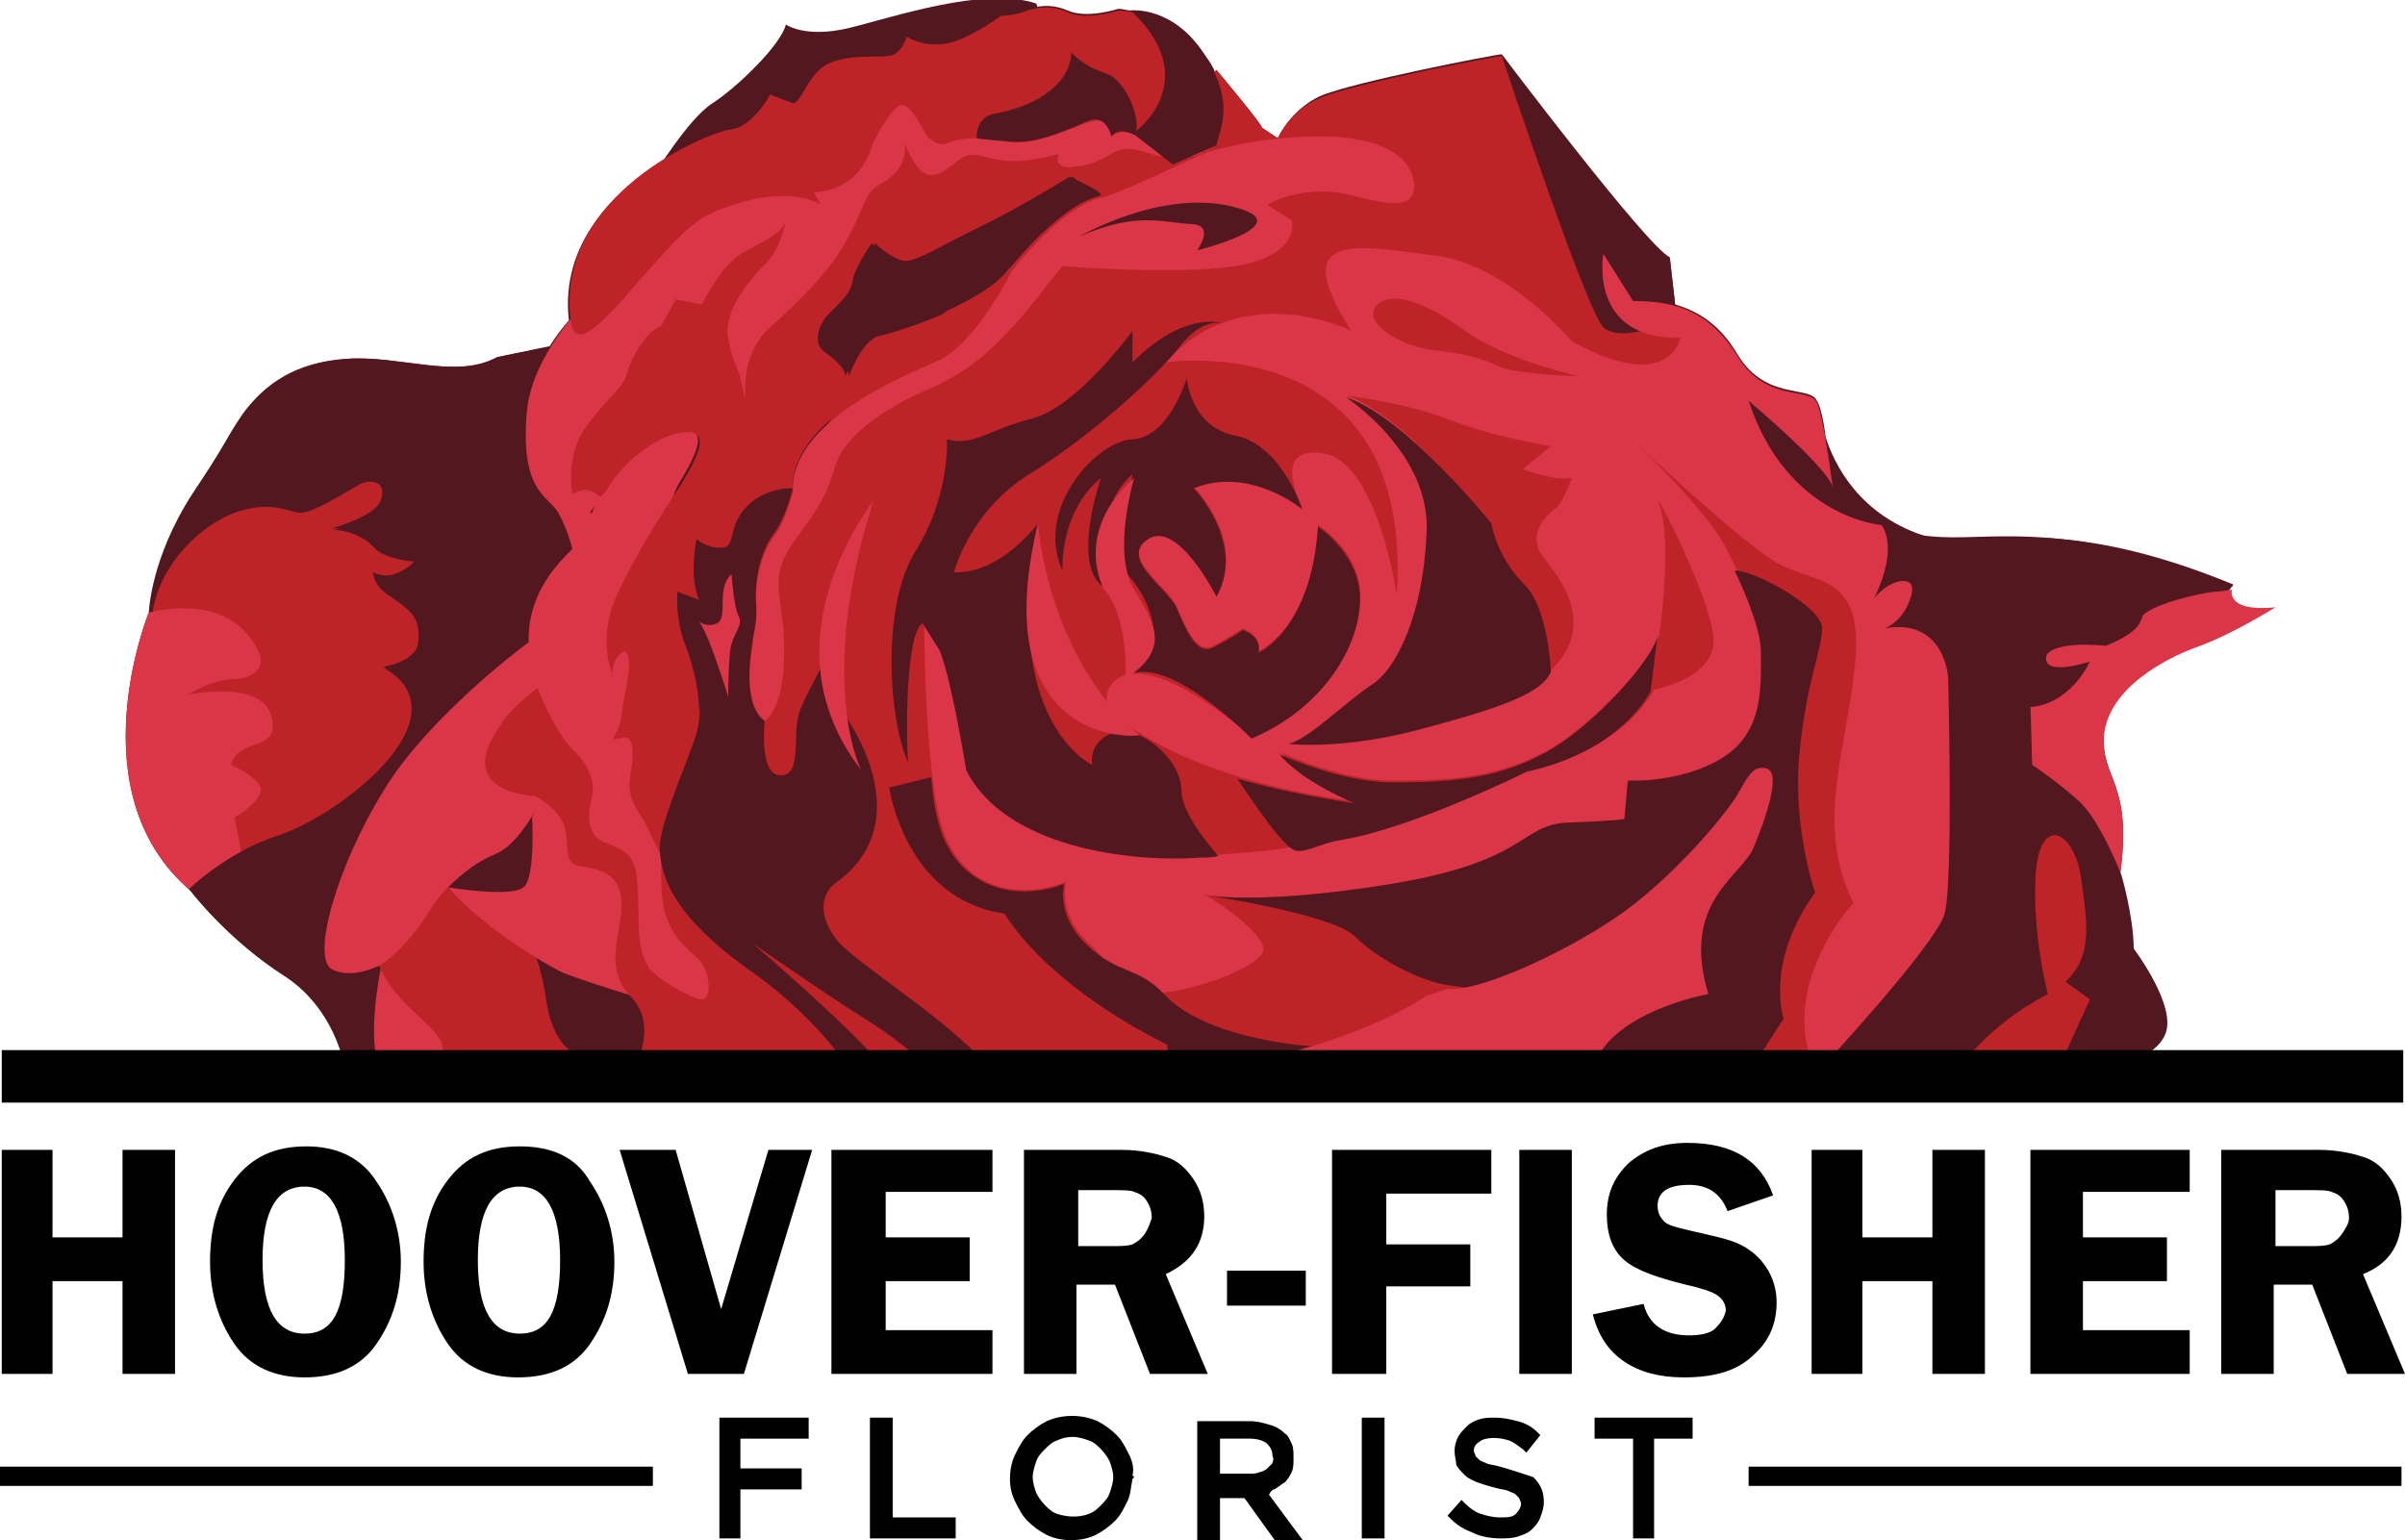 <?xml version="1.0" encoding="utf-8"?>
<!-- Generator: Adobe Illustrator 21.0.0, SVG Export Plug-In . SVG Version: 6.00 Build 0)  -->
<svg version="1.1" id="Layer_1" xmlns="http://www.w3.org/2000/svg" xmlns:xlink="http://www.w3.org/1999/xlink" x="0px" y="0px"
	 viewBox="0 0 137.4 88" style="enable-background:new 0 0 137.4 88;" xml:space="preserve">
<style type="text/css">
	.st0{fill:none;}
	.st1{fill:#53171F;}
	.st2{fill:#BE2328;}
	.st3{fill:#DB3648;}
	.st4{fill:#010101;}
</style>
<g>
	<g>
		<g>
			<path class="st0" d="M35.5,51.5c0.1,1.7-1.2,3.7,0.5,5.4C34.4,55.2,35.7,53.2,35.5,51.5z"/>
		</g>
		<g>
			<path class="st0" d="M35.9,56.9c0.1,0.1,0.2,0.1,0.3,0.2c0,0,0,0,0,0c0-0.1-0.1-0.1-0.1-0.2C36,56.9,36,56.9,35.9,56.9z"/>
		</g>
		<g>
			<path class="st0" d="M30.2,46.4l0.2-0.3C30.3,46.2,30.3,46.3,30.2,46.4L30.2,46.4z"/>
		</g>
		<g>
			<path class="st0" d="M25.4,50.6c0,0,1,1.2,2.6,2.4C27.1,52.2,26.1,51.4,25.4,50.6z"/>
		</g>
		<g>
			<path class="st0" d="M37.7,48.3c0,0.1,0.1,0.3,0.1,0.4c0-0.1,0-0.2,0-0.3L37.7,48.3z"/>
		</g>
		<g>
			<path class="st0" d="M37.8,49.2C37.8,49.2,37.8,49.1,37.8,49.2c0-0.1,0-0.1,0-0.2C37.8,49.1,37.8,49.1,37.8,49.2z"/>
		</g>
		<g>
			<path class="st0" d="M55.8,7.9C55.8,7.9,55.8,7.9,55.8,7.9C55.8,7.9,55.8,7.9,55.8,7.9C55.8,7.9,55.8,7.9,55.8,7.9z"/>
		</g>
		<g>
			<path class="st0" d="M57.3,8c0.1,0,0.1,0,0.2,0C57.5,8.1,57.4,8,57.3,8L57.3,8z"/>
		</g>
		<g>
			<path class="st1" d="M123.6,59.2c0.7-1.6-1.8-4.9-1.8-4.9c0.1-1.9-0.7-4.2-0.7-4.2c0.8-5.5-1.1-5.5-0.9-8.2
				c0.2-2.6,3.5-4.3,5.5-5.1c2-0.7,3.5-2,3.5-2c-3.2,0.3-1.6-1.4-1.6-1.4c-8.5-3.5-12.8-2.6-16.1-2.6c-0.5,0-1,0-1.4-0.1
				c0.1,0,0.1,0,0.1,0c-4-1.2-5.4-4.2-5.9-5.7c-0.1-0.9-0.3-1.8-0.5-2.1c-0.4-0.9-2.9,0-4.5-2.6c-1-1.7-2.2-2.5-3.6-2.9l-0.3-2.7
				c-1.3-0.6-9.6-11.6-9.6-11.6c-0.3,0-8.6,1.6-10.4,2.4C73.7,6.3,73,7.9,73,7.9l0,0l-0.9-0.6C72.1,7.1,69.5,4,69.5,4s0,0-0.1,0.1
				c-0.1-0.3-0.3-0.6-0.6-1c-1.8-2.8-4.2-2.5-4.2-2.5c0,0,0,0,0,0c-0.2,0-0.5-0.1-0.7-0.1c0,0-1.8,0.6-2.9,0.1
				c-0.7-0.3-1.3-0.3-1.8-0.2l0,0C56.2-0.7,51,1.1,48.5,1.7s-3.6-0.2-3.6-0.2c-0.3,1.1-2.9,3.6-4.2,4.5c-0.9,0.6-2,2.1-2.8,3.2
				c-2.8,1.7-5.9,4.7-5.4,9.1c-1.2,1.4-2,2.9-2.3,4.4c-1.8,0.1,1.6-3,1.6-3l-3.4,0.7c-2.4,1.3-5.6-0.1-8.6,0.1
				c-3,0.2-4.7,1.5-5.9,3.1c-1.1,1.6-0.5,1-2.9,4.6C8.6,31.9,8.5,35,8.5,35s-4.2,10.3,2.4,15.9c0,0,2.1,2.8,5.4,4.9
				c2.3,1.5,3.1,3.8,3.4,5h101.7C121.8,60.3,123,60.5,123.6,59.2z M25.4,50.6c0.8,0.9,1.7,1.7,2.6,2.4
				C26.4,51.8,25.4,50.6,25.4,50.6z M30.2,46.4L30.2,46.4c0.1-0.1,0.1-0.2,0.2-0.3L30.2,46.4z M36.2,57.1c-0.1-0.1-0.2-0.2-0.3-0.2
				c0.1,0,0.1,0,0.1,0c-1.7-1.7-0.4-3.7-0.5-5.4c0.1,1.7-1.1,3.7,0.5,5.4C36.1,57,36.1,57,36.2,57.1C36.2,57.1,36.2,57.1,36.2,57.1z
				 M37.7,48.3l0.1,0.1c0,0.1,0,0.2,0,0.3C37.7,48.5,37.7,48.4,37.7,48.3z M37.8,49.2c0-0.1,0-0.1,0-0.2
				C37.8,49,37.8,49.1,37.8,49.2C37.8,49.1,37.8,49.2,37.8,49.2z M55.8,7.9C55.8,7.9,55.8,7.9,55.8,7.9C55.8,7.9,55.8,7.9,55.8,7.9
				C55.8,7.9,55.8,7.9,55.8,7.9z M57.3,8L57.3,8c0.1,0,0.1,0,0.2,0C57.5,8,57.4,8,57.3,8z"/>
		</g>
	</g>
	<g>
		<g>
			<path class="st2" d="M35.2,61h68.7c0.8-1.9,2.3-5.5,2.6-7.1c0.4-2.3,2.1-13.8,1.2-16.4c-0.9-2.6-9.8-17.4-9.8-17.4
				c-0.6-2.3-2.8-1.7-4.4-2.2c-1.6-0.5-1.4-2.9-1.4-2.9L85.8,3.2c-0.3,0-8.6,1.6-10.4,2.4C73.7,6.3,73,7.9,73,7.9l-0.9-0.6
				C72.1,7.1,69.5,4,69.5,4S57.4,15.3,52.3,19.2c-5.1,3.9-5.3,5.6-7.6,9.9c-2.3,4.3-7.5,18.1-7,19.3C38.1,49.4,36,57.8,35.2,61z"/>
		</g>
	</g>
	<g>
		<path class="st1" d="M85.8,3.2c0,0,8.3,11,9.6,11.6l0.4,3.4c0,0-3.1,1.5-4.2,0.5C90.6,17.7,85.8,3.2,85.8,3.2z"/>
	</g>
	<g>
		<path class="st1" d="M104.1,24.2c0,0,0.7,5,6.1,6.6c0,0-7.9,1.3-10.9-8.6L104.1,24.2z"/>
	</g>
	<g>
		<path class="st2" d="M13.8,48.8c0.7-0.4,1.4-0.7,2.3-1c3.3-1.1,10.8-6.7,5.9-9.6c0,0,2-0.3,2-1.5c0.1-1.1-0.3-1.6-1.1-2.2
			c-0.8-0.6-1.3-0.7-1.5-1.7c0,0,0.7,0.4,1.5,0c0.8-0.4,0.9-0.7,0.9-0.7s-1.8-0.1-2.4-0.8c-0.6-0.7-1.9-1.1-2.4-1
			c0,0,2.3-0.6,2.8-1.5c0.5-1-0.4-1.6-1.3-1.1c-0.9,0.5-2.6,1.6-3.3,1.6c-0.7,0-1.5-0.7-3.5-0.1c-2,0.6-4.6,2.9-5,5.9
			c0,0,0.2,4,0.8,8.3C10,47.5,13.8,48.8,13.8,48.8z"/>
	</g>
	<g>
		<path class="st3" d="M13.8,48.8l-0.4-2.1c0,0,1.3-0.7,1.5-1.5c0.1-0.7-1.7-1.5-1.7-1.5c0.4-1.6,2.9-0.7,2.3-2.8
			c-0.6-2.1-4.8-1.2-4.8-1.2c1-0.6,2-0.9,2.7-0.9s2.6-0.5,0.6-2.7C12.1,34,8.5,35,8.5,35s-4.2,10.3,2.4,15.9
			C10.8,50.9,12.6,49.5,13.8,48.8z"/>
	</g>
	<g>
		<path class="st3" d="M21.7,54.5c0,0-2,6.4,0.9,7.1c0,0,2.1,0.3,2.7-1c0.6-1.3-0.5-2.5-1.2-2.8C23.5,57.5,21.8,56.5,21.7,54.5z"/>
	</g>
	<g>
		<path class="st1" d="M19.8,61.6c0,0-0.3-3.7-3.6-5.9c-3.3-2.1-5.4-4.9-5.4-4.9s1.1-1.1,2.9-2.1c0.7-0.4,1.4-0.7,2.3-1
			c3.3-1.1,10.8-6.7,5.9-9.6c0,0,2-0.3,2-1.5c0.1-1.1-0.3-1.6-1.1-2.2c-0.8-0.6-1.3-0.7-1.5-1.7c0,0,0.7,0.4,1.5,0
			c0.8-0.4,0.9-0.7,0.9-0.7s-1.8-0.1-2.4-0.8c-0.6-0.7-1.9-1.1-2.4-1c0,0,2.3-0.6,2.8-1.5c0.5-1-0.4-1.6-1.3-1.1
			c-0.9,0.5-2.6,1.6-3.3,1.6c-0.7,0-1.5-0.7-3.5-0.1c-2,0.6-4.6,2.9-5,5.9c0,0,0.2-3.1,2.5-6.8s1.7-3,2.9-4.6
			c1.1-1.6,2.9-2.9,5.9-3.1c3-0.2,6.3,1.2,8.6-0.1l4.9-1c0,0-4,3.4-2.1,3.2c0,0-1.5,3.1-0.7,4.6c0.8,1.5,2.4,2.6,2.2,4.2
			c0,0-2.9,3-2.5,5.2c0,0-5.8,4.3-8.4,8.6c-2.6,4.2-4.2,9.6-2.9,10.2c1.2,0.6,2.8-0.3,2.8-0.3s-1.1,5.1,0.2,6.2L19.8,61.6z"/>
	</g>
	<g>
		<path class="st2" d="M21.6,55c-0.2-0.7,1.8-1.5,2.7-3c0.3-0.5,0.7-1,1.1-1.4c0,0,2.6,1.9,5.1,3.7c0,0,0.5,1.3,0.7,2.8
			c0.2,1.5,0.8,2.6,1.5,3s0.9,1.1,0.9,1.1h-8.9c0,0,1.1-1.1,0.3-2C24.3,58.2,22.3,57,21.6,55z"/>
	</g>
	<g>
		<path class="st1" d="M33.7,61.2c0,0-0.2-0.7-0.9-1.1s-1.3-1.5-1.5-3c-0.2-1.5-0.7-2.8-0.7-2.8s2.3,0.7,3.6,1
			c1.2,0.3,3.3,1.8,3.5,3.1c0.2,1.3-0.5,3.2-0.5,3.2L33.7,61.2z"/>
	</g>
	<g>
		<path class="st1" d="M25.4,50.6c0,0,3.7,0.8,4.5,0.6c0.8-0.1,0.6-2.8,0.3-4.3l0-0.8c0,0-1.4,2.1-2.6,2.5
			C26.3,49,25.6,50.3,25.4,50.6z"/>
	</g>
	<path class="st3" d="M39.9,54.8c-0.6-0.6-2-1.5-2.1-3.9s0.2-2.4-1-4.1c-1.2-1.7,0.8-17.4,2-19.2c1.1-1.8,1.7-3.2,0.1-3
		c-1.6,0.2-4.3,2-5.1,4.8c0,0,0.5,0.1,0.3,0.7c-0.2,0.5-4,2.5-3.9,6.6c-0.7,0.5-5.9,4.5-8.3,8.5c-2.6,4.2-4.2,9.6-2.9,10.2
		c1.2,0.6,2.8-0.3,2.8-0.3c0.6-0.4,1.8-1.5,2.7-3c0.3-0.5,0.7-1,1.1-1.4c0.8-0.8,1.7-1.5,2.7-1.9c1-0.4,1.9-1.8,2.3-2.5l-0.2,0.4
		c0,0,0.2,3.5-0.5,4c-0.7,0.6-4.3,0-4.3,0c2.1,2.4,5.6,4.4,6.4,4.8s5.1,1.7,5.1,1.7c-1.7-1.7-0.7-2.6,0.5-1.4c0,0,1.3,1,2.4,1.3
		C40.8,57.2,40.5,55.3,39.9,54.8z"/>
	<g>
		<path class="st2" d="M36,56.9c-1.6-1.7-0.4-3.7-0.5-5.4c-0.1-1.7-1.3-1.8-2.3-2c-1-0.1-0.7-1-0.9-2.1s-1.7-1.9-1.7-1.9
			s-2.1-0.1-2.7-1.2s0.4-2.4,0.9-3.2c0.5-0.7,1.9-1.8,1.9-1.8s1,2.6,2.1,3.6c1,1,1.2,2,1,2.7s-0.3,2,0.5,2.4c0.8,0.5,2,0.4,2.1,2.3
			c0.2,2-0.2,4.1,0.9,5.3s3,3.1,2.4,5.4h-3.5C36.2,61.1,37.7,58.6,36,56.9z"/>
	</g>
	<g>
		<path class="st3" d="M34.3,28.4c0,0-0.6-0.8-1.6-0.2c0,0,5.3-5.6,6-6c1.2-0.6,4.9,1.5,4.9,1.5s-1.1-2.8,0.7-4.3s3.2-2.6,4.1-4.6
			s0.8-2.3,1.9-2.9c1.1-0.7,1.2-1.5,1.2-1.9c0-0.3,0-0.3,0-0.3s0.6,1.7,1.4,1.8c0.8,0.1,1.5-0.9,2.1-1.1c0.7-0.2,1.5,0.3,2.7,0.3
			c1.1,0,2.2-1,2.2-1s0.4,0.1,2-0.1c1.5-0.2,1.4-0.2,2.4-0.2s2.6,0.3,4.8-0.9c0,0-3.5-0.5-4.3-0.9c-0.8-0.4-1.3,0.1-1.3,0.1
			s0-1.1-0.9-0.9c-0.9,0.2-3.2,1.5-5.1,1.2c-0.7-0.1-1.3-0.2-1.7-0.2c-0.8,0-1.3-0.7-1.7-0.6c-0.6,0.2-1.3-1-1.4-1.3
			c0,0-0.8-1.6-1.3-1.5C51,4.6,50,5.9,49.7,6.8s-1,2.4-3.3,2.6l0.4,0.7c0,0-2-0.9-6.3,1c-2.4,1-5.1,4-7.2,6.3c-1.7,1.9-3,4-3.2,6.1
			c-0.4,4.6,1.2,4.8,1.8,5.8c0.6,1.1,0.8,2.1,0.8,2.1s1.5-0.7,1.5-1.4c0.1-0.7-0.5-0.7-0.5-0.7L34.3,28.4z"/>
	</g>
	<g>
		<path class="st2" d="M34.3,28.4c0,0-0.6-0.8-1.6-0.2c0,0-0.4-2.1,0.7-3.7c1.1-1.6,2.2-2.3,2.4-3.1c0.2-0.8,1-2.4,2-2.8l0.8-1.5
			l1.5,0.3c0,0,1.1-2.3,2.4-3c1.3-0.7,2.2-1.1,2.4-1.8c0,0-0.3,1.6-1.1,2.4s-2.5,2.7-2.2,4.3c0.3,1.6,0.5,1.5,0.7,2.3
			c0.2,0.8,0.3,1.3,0.3,1.3s-0.4-2.6,1.4-4.2s3.6-3.4,4.6-5.4c1-2,0.8-2.3,1.9-2.9c1.1-0.7,1.2-1.5,1.2-1.9c0-0.3,0-0.3,0-0.3
			s0.6,1.7,1.4,1.8c0.8,0.1,1.5-0.9,2.1-1.1c0.7-0.2,1.5,0.3,2.7,0.3c1.1,0,2.6-0.4,2.6-0.4s-0.5,1,1.1,0.7c1.5-0.2,1.9-1,2.9-1
			c1,0,2.5,1.2,4.8,0c0,0-5.6,2.7-6.3,2.7c-0.7,0-1.7-1.1-1.7-1.1s-2.9,1.8-5.2,2.9c-2.3,1.1-3.7,2.1-4.5,1.9c-0.8-0.2-1.6-1-1.6-1
			s-1,1.4-1.1,2.2c-0.1,0.8-1.1,1.5-1.5,2s-0.8,1.5-0.1,2c0.7,0.5,1.2,1,1.2,1.4c0,0,0.7-2,1.7-2.3c1.1-0.2,6.2-1.9,7.6-3.8
			c0,0-2.1,4.2-4.2,5.1c-2,0.9-8.5,3.5-8.3,7.5c0,0-1.5-0.2-2.6,1c-1.1,1.1-0.6,2.4-1.5,2.4s-1.4-0.5-1.4-0.5s-0.4,2.3,0.2,3.5
			l-1.3-0.5c0,0-0.1,1.5,0.4,2.8c0.5,1.3,1.2,3.6,0.6,5.6c-0.7,2-1.5,6.6-1.3,7.9l-1.6-3.3c-1.2-1.7-0.8-2.3-0.7-3.2
			s0.1-1.8-0.7-1.5c-0.8,0.2,0-0.2,0.1-1.3s0.8-3.3,0.2-3.7c0,0-0.6,0.2-0.7,1.1c-0.2,0.8,0,0.3,0,0.3s-0.9-2.1,0.2-4.5
			c1.1-2.4,2.5-4.6,3.7-6.4c1.1-1.8,1.7-3.2,0.1-3c-1.6,0.2-3.6,1.9-4.4,3.4L34.3,28.4z"/>
	</g>
	<g>
		<path class="st1" d="M62.8,11.2c0.6-0.1-1.7-1.1-1.7-1.1s-2.9,1.8-5.2,2.9c-2.3,1.1-3.7,2.1-4.5,1.9c-0.8-0.2-1.6-1-1.6-1
			s-1,1.4-1.1,2.2c-0.1,0.8-1.1,1.5-1.5,2s-0.8,1.5-0.1,2c0.7,0.5,1.2,1,1.2,1.4c0,0,0.7-2,1.7-2.3c1.1-0.2,6.2-1.9,7.6-3.8
			C57.7,15.4,60.4,11.8,62.8,11.2z"/>
	</g>
	<g>
		<path class="st1" d="M37.7,48.4c0-1.3,1.3-4.2,2-6.2c0.7-2-0.1-4.3-0.6-5.6c-0.5-1.3-0.4-2.8-0.4-2.8l1.3,0.5
			c-0.7-1.2-0.2-3.5-0.2-3.5s0.5,0.5,1.4,0.5s0.3-1.2,1.5-2.4c1.1-1.1,2.6-1,2.6-1s-0.4,1.7-1.1,2.6c-0.7,0.9-1.1,2.6-1,3.8
			c0.1,1.2-0.2,2-0.2,2.3c0,0.2-0.7,3.4,0.7,4.4c0,0-0.4,3.3,0.9,3.3c1.3,0,0.6-2.4,1.1-3.7c0.5-1.3,1.9-3.5,1.9-4.2
			c0,0-0.4,2.9,0.5,4.2c0.9,1.3,2,3.3,2,5.5s-1.3,3.6-2.3,4.3c-1,0.7-1,2,0,3.3c1,1.3,7.2,5.1,8.8,7.5h-3.3c0,0-1.5-1.5-3.9-3
			c-2.4-1.5-6.4-4.3-6.4-4.3s6.3,5.4,7.6,7.3h-2c0,0-1.7-2.8-5.4-5.5C39.3,53,37.7,50.7,37.7,48.4z"/>
	</g>
	<g>
		<g>
			<path class="st3" d="M35,38.4c0,0,0,0,0-0.1C34.8,38.8,35,38.4,35,38.4z"/>
		</g>
		<g>
			<path class="st3" d="M68.7,8.8c-1.3,0.6-5.3,2.5-5.8,2.5c-2.4,0.6-5.1,4.2-5.1,4.2s-2.1,4.2-4.2,5.1c-2,0.9-8.5,3.5-8.3,7.5
				c0,0-0.4,1.7-1.1,2.6c-0.7,0.9-1.1,2.6-1,3.8c0.1,1.2-0.2,2-0.2,2.3c0,0.2-0.7,3.4,0.7,4.4c0,0,1.1-0.6,1.1-4s-1.1-4.1,0.8-6.6
				s1.8-3.2,2.2-4.2c0.4-1.1,1.9-2.7,5.1-4.1c3.3-1.4,4.8-3.3,7.8-7.1c0,0,7.3,0.6,10.4-0.1c3.2-0.7,2.7-2.5,2.7-2.5l-1.4-0.9
				c0,0,2.1-1.3,5-0.5s3.3,0.3,3.4-0.5C80.8,9.8,80.2,8,76,7.8C71.7,7.7,68.7,8.8,68.7,8.8"/>
		</g>
		<g>
			<path class="st3" d="M68.7,8.8c0.1-0.1,0.3-0.1,0.4-0.2C69.1,8.6,69,8.6,68.7,8.8z"/>
		</g>
	</g>
	<g>
		<path class="st1" d="M37.3,10.1c0,0,2-3.3,3.4-4.2c1.4-0.9,3.9-3.3,4.2-4.5c0,0,1.1,0.8,3.6,0.2c2.5-0.6,7.7-2.4,10.7-1.4l0.4,1
			C59.6,1.3,39,9,37.3,10.1z"/>
	</g>
	<g>
		<path class="st2" d="M32.6,18.3c0.4,3.4,5.3-5,8-6.1c4.3-1.9,6.3-0.5,6.3-0.5l-0.4-0.7c2.4-0.2,3-1.8,3.3-2.6S51,6.1,51.5,6
			c0.5-0.1,1.3,1.5,1.3,1.5c0.1,0.3,0.7,0.9,1.3,0.7c0.4-0.2,0.9-0.3,1.7-0.3c0.5,0,1,0,1.7,0.2c1.9,0.3,4.2-1.1,5.1-1.2
			c0.9-0.2,0.9,0.9,0.9,0.9s0.5-0.5,1.3-0.1c0,0,1.5,0.1,2.3-1.5c0.8-1.6,0.3-5.5-3.2-5.6c0,0-1.8,0.6-2.9,0.1s-2-0.2-2.6,0
			s-1.2,0.2-1.2,0.2S55.3,2.3,54,2.5c-1.3,0.2-2.2-0.4-2.2-0.4s-0.3,1.1-1.1,1.1c-0.7,0.1-2.1-0.1-3.3,0.4c-1.2,0.5-1.6,2.3-2.1,2.3
			L44,5.4c0,0-1,1.9-2.3,2C40.4,7.6,31.7,11.1,32.6,18.3z"/>
	</g>
	<g>
		<path class="st1" d="M55.8,7.9c0,0-0.1-1.2,1-1.4c1.1-0.2,2.4-0.6,3.4-1.5c1.1-1,1-2,1-2s0.7,0.8,2,1.2c1.2,0.4,2.1,2.9,1.6,3.5
			c0,0-0.9-0.5-1.3,0.1c0,0-0.3-1.3-1.3-0.9c-1,0.4-2.8,1.3-4.3,1.2C56.3,8,55.8,7.9,55.8,7.9z"/>
	</g>
	<g>
		<path class="st3" d="M39.9,35.5c0,0,0.5,0.4,1.1,0.1c0.6-0.4-0.1-2,0.8-2.8c0,0,0.1,1.8,0.4,2.4s-0.4,1-0.5,2.1
			c-0.1,1.2-0.1,2.5-0.1,2.5S40.4,35.9,39.9,35.5z"/>
	</g>
	<g>
		<path class="st1" d="M64.6,0.6c0,0,2.4-0.2,4.2,2.5c1.8,2.8,0.9,4.2,0.7,5.2l-2.5,1.1l-2.3-1.8C64.8,7.7,68.9,4.6,64.6,0.6z"/>
	</g>
	<g>
		<path class="st3" d="M130,34.7c0,0-2.4,1.5-4.3,2.2c-2,0.7-5.2,2.4-5.5,5.1c-0.2,2.6,1.7,2.6,0.9,8.2c0,0-1.1-3.1-2.4-4.2
			c-1.2-1.1-2.7-2.1-2.7-2.1l-0.1-3.5c0,0,2,0.1,3.4-2.4c0,0-2.8,0.9-2.5-0.3c0.2-1.2,3.5-0.8,3.5-0.8s1.9-0.7,2-1.5
			s3.7-1.6,4.4-1.6l0.8-0.1C127.6,33.5,126.9,35,130,34.7z"/>
	</g>
	<g>
		<path class="st1" d="M127.6,33.5l-0.8,0.1c-0.7,0-4.3,0.8-4.4,1.6s-2,1.5-2,1.5s-3.3-0.4-3.5,0.8c-0.2,1.2,2.5,0.3,2.5,0.3
			c-1.4,2.4-3.4,2.4-3.4,2.4l0.1,3.5c0,0,1.5,1,2.7,2.1c1.2,1.1,2.4,4.2,2.4,4.2s0.7,2.4,0.7,4.2c0,0,2.5,3.3,1.8,4.9
			c-0.7,1.6-2.4,0.8-2.4,2h-17.3c0,0,6.8-7.3,7.3-9.1s0.2-13.5,0.2-13.5s-0.2-3.4-3.6-2.8c0,0,1.1-0.4,1.5-1.9
			c0.4-1.5-1.9-0.7-2.4,0.7c0,0,1.8-3,0.7-4.7c0,0,0.7,0.9,3.9,0.9S119.1,30,127.6,33.5z"/>
	</g>
	<g>
		<path class="st3" d="M103.8,61.3c0,0,6.8-7.3,7.3-9.1s0.2-13.5,0.2-13.5s-0.2-3.4-3.6-2.8c0,0,1.1-0.4,1.5-1.9
			c0.4-1.5-1.9-0.7-2.4,0.7c0,0,1.8-3,0.7-4.7c0,0-5.4-0.4-7.6-7.1c0,0,4.4,3.7,4.8,4.9c0,0-0.5-3.9-0.9-4.8c-0.4-0.9-2.9,0-4.5-2.6
			c-1.6-2.6-3.5-3.2-6-3.2l-1.7-2.7c0,0-0.9,4.9,4.4,4.8c0,0-0.6,3.3-6.2,0.2c0,0-3.7-4.4-7.8-4.9c-4.2-0.5-8.6-1.6-4.8,4.3
			c0,0-6.2-3.1-10.6,1.8c0,0,14.2-2.1,13.2,13.3c0,0-1.1-7.6-4.2-8.1c-3.1-0.5-1.2,3.1-1.2,3.1s-3.1-2.6-6.2-1.2
			c0,0,3.1,3.2,1.3,6.2c0,0-2.2-4.4-3.9-3.3s1.1,2.8,1.6,3.9s1.1,2.8,2.1,2.3s1.7-1,1.7-1s1.1,0.4,0.9,1.3c0,0,3.1-1.3,3.4-7.2
			c0,0,2.6,1.6,2.4,4.3c-0.1,2.7-2.2,6.1-6.2,7.8c0,0-5.5-4.9-7.7-3.3c0,0-1.3,0.9,0,2.1c1.3,1.2,5.4,3.8,13.7,4.9
			c0,0-2.9-1.2-4.3-2.8c0,0,3.4,1.6,6.4,1.6c2.9,0,5.7-0.1,8.6-1.6c2.8-1.5,6.4-5.5,6.6-6.8c0.2-1.2,0.6-5.2,0.1-7
			c0-0.2-0.1-0.3-0.1-0.4c-0.6-1.5,3.1,5.6,3.1,7.8c0,2.2-3.4,2.8-3.4,2.8s-1.6,3.4-7.1,4.6c0,0-6.5,3.2-10.6,3.9s-3.9,0.7-8.1,1
			c-4.2,0.2-11.2-0.6-13.4-5c0,0-0.7-5-1.5-6.8l-1-1.6c0,0,0,8.9,1.1,12c1.1,3.1,4,4,7,2.9c0,0-0.5,1.8,1.3,3.5
			c1.8,1.7,2.2,3.1,4.4,2.8s4.8-1.3,5.5-2.2c0.7-0.9-3.1-3.4-3.4-3.4c0,0,2.9,0.7,10.9-0.6s7.3-3.4,10.1-3.5
			c2.8-0.1,3.2-0.2,3.2-0.2l0.2-2.2c0,0,2.9,0.1,5.4-1.3c2.4-1.5,2.2-4.2,2.2-6.1c0-2-0.9-3.5-2.1-5.9s-6-6.8-6-6.8s6.8,6.5,9,7.7
			c2.2,1.2,4.8,0.6,4.4,5.5c-0.4,4.9-2.4,9.4-0.1,13.9C105.8,51.6,101.4,56.6,103.8,61.3z"/>
	</g>
	<g>
		<path class="st1" d="M64.3,38.7c2.2-1.6,7.2,3.5,7.2,3.5c4-1.7,6.1-5.1,6.2-7.8c0.1-2.7-2.4-4.3-2.4-4.3c-0.4,5.9-3.4,7.2-3.4,7.2
			c0.2-1-0.9-1.3-0.9-1.3s-0.7,0.5-1.7,1s-1.6-1.2-2.1-2.3s-3.3-2.8-1.6-3.9s3.9,3.3,3.9,3.3c1.7-3.1-1.3-6.2-1.3-6.2
			c3.2-1.3,6.2,1.2,6.2,1.2s-1.2-3.7-3.8-4.2c-2.6-0.5-2.8-3.3-2.8-3.3s-1,3.4-3.1,3.5c-2.1,0.1-5.6,4-4,7.5c0,0-0.2-3.3,2.2-5.3
			c0,0-1.7,4.9,0.1,6.2c0,0-0.7-4.3,1.7-6.4c0,0-0.2,1.5-0.5,2.1c-0.2,0.6-1.1,2.4-0.1,3.3c1,0.9,2.7,3.5,1.2,5.3L64.3,38.7z"/>
	</g>
	<g>
		<path class="st1" d="M52.7,35.6l1,1.6c0.7,1.8,1.5,6.8,1.5,6.8c2.2,4.4,9.3,5.3,13.4,5c0.4,0,0.7,0,1-0.1c0,0-2.1-2.3-2.1-3.7
			c0-1.5-1.5-2.9-2.7-3.3s-2.6,0.4-2.4,1.8c0,0-5.3-2.4-3.1-13.8c0,0-2.1,2.9-4.8,2.8c0,0,0.9-3.5,4.3-5.6s7.2-5.5,8.6-7.3
			s2.6-1.3,2.6-1.3s-2.2-0.9-5.3,2.2v-1.8c0,0-3.1,4.3-5.7,5c-2.7,0.7-3.3,1.6-4.9,1.2c0,0,0.2,3.2-1.8,6.4s-1.5,9.8-0.4,12.1
			C51.8,43.5,51.6,36.4,52.7,35.6z"/>
	</g>
	<g>
		<path class="st1" d="M94.7,36.3c-0.2,1.3-3.8,5.4-6.6,6.8c-2.8,1.5-5.6,1.6-8.6,1.6c-2.9,0-6.4-1.6-6.4-1.6
			c1.3,1.6,4.3,2.8,4.3,2.8c-2.7-0.4-4.9-0.9-6.7-1.4c0,0,2.2,3.4,3.1,4c0.6,0.4,1.5-0.3,2.8-0.5c4.2-0.7,10.6-3.9,10.6-3.9
			c5.5-1.2,7.1-4.6,7.1-4.6L94.7,36.3z"/>
	</g>
	<g>
		<path class="st1" d="M66.5,56.8c-1.5-1.6-2.6-1.1-4.4-2.8c-1.8-1.7-1.3-3.5-1.3-3.5c-2.9,1.1-5.9,0.1-7-2.9
			c-0.3-0.8-0.5-1.9-0.6-3.2L50.8,45c0,0,0.9,6.4,6.6,7.2c0,0,2.1,3.9,9.3,7.5c0,0-0.1,1.3,0.9,1.3s6.1-0.7,7.6-1.2
			C75.2,59.8,69,59.5,66.5,56.8z"/>
	</g>
	<g>
		<path class="st1" d="M100.6,37.2c0,2,0.2,4.6-2.2,6.1c-2.4,1.5-5.4,1.3-5.4,1.3l-0.2,2.2c0,0-0.4,0.1-3.2,0.2
			c-2.8,0.1-2.2,2.2-10.1,3.5s-10.9,0.6-10.9,0.6s7.5,1.1,8.8,2.4s3.8,2.6,5.4,2.8c1.6,0.2,9.2,1.3,8.3,4.6l9,0.1l1.8-2.8
			c0,0-1.1-3.2,1.8-7.2c0,0-1.3-3.7-0.9-7.9s1.3-6,1.3-7.2c0-1.2-3.8-3.3-5-3.3C99.2,32.8,100.6,35.7,100.6,37.2z"/>
	</g>
	<g>
		<path class="st3" d="M82.7,56.5c1.6,0.2,6.2-1.8,9.5-4c3.3-2.2,6.4-6,7-7c0.6-1,0.9-1.8,1.7-1.6c0.9,0.2,0,2.8-0.7,4.5
			c-0.7,1.7-4.2,3.1-2.6,8.4c0,0-5.7,1-6.6,4.3H68.9c0,0,7.5-0.9,12.6-4.2L82.7,56.5z"/>
	</g>
	<g>
		<path class="st2" d="M111.9,61.1c0,0,1.6-2.5,5.1-4.3c0,0-0.9-3.3-0.7-6.8c0.2-3.5,2.2-2.6,2.6,0.2c0.4,2.8,0.6,4.5-0.9,5.9l1.4,1
			l-2,4.4L111.9,61.1z"/>
	</g>
	<g>
		<path class="st1" d="M61.7,13.5c0,0,4.6-2.7,8.7-1.7c4.1,1-2,2.5-2,2.5s1.1-1.5-0.4-1.5C66.4,12.7,64.9,12.1,61.7,13.5z"/>
	</g>
	<g>
		<path class="st2" d="M90.2,21.5c0,0-4-0.9-6.2-2.4c-2.2-1.6-4.3-2.6-5.3-1.7c-1,0.9,1.1,2.3,3.1,2.6c2,0.2,2.9,0.5,4,1
			C86.9,21.4,90.2,21.5,90.2,21.5z"/>
	</g>
	<g>
		<path class="st2" d="M76.9,22.6c0,0,3.3,0.4,5.7,1.3c2.4,1,6,1.6,6,1.6L87,26.8c0,0,1.7,0.7,2.8,0.5c0,0-0.5,1.5-1,1.8
			c-0.5,0.4-1.7,1.5-0.5,2.9c1.2,1.5,2.8,4,0.2,6.4c0,0-0.1-3.7-1.6-5.1c-1.5-1.5-1.8-3.4-1.8-3.4S80.3,23.7,76.9,22.6z"/>
	</g>
	<g>
		<path class="st1" d="M88.6,38.4c0,0-0.1-3.7-1.6-5.1c-1.5-1.5-1.8-3.4-1.8-3.4s-4.9-6.1-8.3-7.2c0,0,4.9,3.2,4.6,7.8
			c-0.2,4.6-1.7,7.7-3.1,8.6s-3.7,3.2-4.8,3.4c0,0,3.1,0.4,7.8-0.9C86.3,40.3,88.1,39.5,88.6,38.4z"/>
	</g>
	<g>
		<path class="st3" d="M49.2,44c0,0-2.6-5,0.7-15.4C50,28.6,43.4,36.5,49.2,44z"/>
	</g>
	<g>
		<path class="st3" d="M59.3,29.9c0,0,0.5,7.6,5.8,12.1C65.1,42.1,56.2,42.8,59.3,29.9z"/>
	</g>
	<g>
		<path class="st3" d="M64.8,27.3c0,0-1.3,4.3,0,6.4s2,3.4-0.5,5.1c0,0,0.2-3.5-1.2-5.1C63,33.6,61.3,30.4,64.8,27.3z"/>
	</g>
</g>
<g>
	<polygon class="st4" points="41.1,87.9 42.3,87.9 42.3,85.1 45.8,85.1 45.8,83.9 42.3,83.9 42.3,82.2 46.2,82.2 46.2,81 41.1,81 	
		"/>
	<polygon class="st4" points="51,81 49.7,81 49.7,87.9 54.6,87.9 54.6,86.7 51,86.7 	"/>
	<path class="st4" d="M64.5,83.1c-0.2-0.4-0.4-0.8-0.7-1.1c-0.3-0.3-0.7-0.6-1.1-0.8c-0.9-0.4-2-0.4-2.9,0c-0.4,0.2-0.8,0.5-1.1,0.8
		c-0.3,0.3-0.5,0.7-0.7,1.1c-0.2,0.4-0.3,0.9-0.3,1.4c0,0.5,0.1,0.9,0.3,1.3c0.2,0.4,0.4,0.8,0.7,1.1c0.3,0.3,0.7,0.6,1.1,0.8
		c0.4,0.2,0.9,0.3,1.4,0.3c0.5,0,1-0.1,1.4-0.3c0.4-0.2,0.8-0.5,1.1-0.8c0.3-0.3,0.5-0.7,0.7-1.1c0.2-0.4,0.2-0.8,0.3-1.3l0.1-0.1
		l-0.1-0.1C64.8,83.9,64.7,83.5,64.5,83.1z M61.3,82.1c0.3,0,0.6,0.1,0.9,0.2c0.3,0.1,0.5,0.3,0.7,0.5c0.2,0.2,0.4,0.5,0.5,0.7
		c0.1,0.3,0.2,0.6,0.2,0.9c0,0.3-0.1,0.6-0.2,0.9c-0.1,0.3-0.3,0.5-0.5,0.7c-0.2,0.2-0.4,0.4-0.7,0.5c-0.5,0.2-1.2,0.2-1.8,0
		c-0.3-0.1-0.5-0.3-0.7-0.5c-0.2-0.2-0.4-0.5-0.5-0.7c-0.1-0.3-0.2-0.6-0.2-0.9c0-0.3,0.1-0.6,0.2-0.9c0.1-0.3,0.3-0.5,0.5-0.7
		c0.2-0.2,0.4-0.4,0.7-0.5C60.6,82.2,60.9,82.1,61.3,82.1z"/>
	<path class="st4" d="M72.8,85.1c0.2-0.1,0.4-0.3,0.6-0.4c0.2-0.2,0.3-0.4,0.4-0.6c0.1-0.2,0.1-0.5,0.1-0.8c0-0.3,0-0.6-0.1-0.8
		c-0.1-0.2-0.2-0.5-0.4-0.6c-0.2-0.2-0.5-0.4-0.9-0.5c-0.3-0.1-0.7-0.2-1.1-0.2h-3v6.9h1.3v-2.5h1.4l1.8,2.5h1.6l-2-2.7
		C72.6,85.2,72.7,85.1,72.8,85.1z M72.7,83.6c-0.1,0.1-0.2,0.2-0.3,0.3c-0.1,0.1-0.3,0.2-0.4,0.2c-0.2,0.1-0.4,0.1-0.6,0.1h-1.7v-2
		h1.7c0.4,0,0.8,0.1,1,0.3c0.2,0.2,0.3,0.4,0.3,0.7C72.8,83.4,72.7,83.5,72.7,83.6z"/>
	<rect x="77.8" y="81" class="st4" width="1.3" height="6.9"/>
	<path class="st4" d="M85.7,83.8c-0.3-0.1-0.6-0.1-0.8-0.2c-0.2-0.1-0.3-0.1-0.4-0.2c-0.1-0.1-0.1-0.1-0.2-0.2
		c0-0.1-0.1-0.2-0.1-0.3c0-0.2,0.1-0.4,0.3-0.5c0.3-0.3,1.1-0.3,1.7-0.1c0.3,0.1,0.5,0.3,0.8,0.5l0.2,0.2l0.8-1l-0.2-0.2
		c-0.3-0.3-0.7-0.5-1.1-0.6c-0.4-0.1-0.8-0.2-1.3-0.2c-0.3,0-0.6,0-0.9,0.1c-0.3,0.1-0.5,0.2-0.7,0.4c-0.2,0.2-0.4,0.4-0.5,0.6
		c-0.1,0.2-0.2,0.5-0.2,0.8c0,0.3,0.1,0.6,0.1,0.8c0.1,0.2,0.3,0.4,0.5,0.6c0.2,0.2,0.5,0.3,0.7,0.4c0.3,0.1,0.6,0.2,1,0.3
		c0.3,0.1,0.6,0.1,0.8,0.2c0.2,0.1,0.3,0.1,0.4,0.2c0.1,0.1,0.1,0.1,0.2,0.2c0,0.1,0.1,0.2,0.1,0.3c0,0.2-0.1,0.4-0.3,0.6
		c-0.2,0.2-0.5,0.2-0.9,0.2c-0.4,0-0.8-0.1-1.1-0.2c-0.3-0.1-0.6-0.3-0.9-0.6l-0.2-0.2l-0.8,0.9l0.2,0.2c0.4,0.4,0.8,0.6,1.3,0.8
		c0.4,0.2,1,0.3,1.5,0.3c0.3,0,0.7,0,1-0.1c0.3-0.1,0.6-0.2,0.8-0.4c0.2-0.2,0.4-0.4,0.5-0.7c0.1-0.3,0.2-0.5,0.2-0.9
		c0-0.6-0.2-1-0.6-1.4C87,84.2,86.4,84,85.7,83.8z"/>
	<polygon class="st4" points="91.1,82.2 93.3,82.2 93.3,87.9 94.5,87.9 94.5,82.2 96.7,82.2 96.7,81 91.1,81 	"/>
	<polygon class="st4" points="3,73.2 7,73.2 7,78.5 10,78.5 10,65.7 7,65.7 7,70.7 3,70.7 3,65.7 0.1,65.7 0.1,78.5 3,78.5 	"/>
	<path class="st4" d="M17.5,65.5c-1.8,0-3.1,0.6-4.1,1.9c-1,1.3-1.4,2.8-1.4,4.7c0,1.8,0.5,3.4,1.4,4.7c0.9,1.3,2.3,1.9,4,1.9
		c1.8,0,3.2-0.6,4.1-1.9c0.9-1.3,1.4-2.8,1.4-4.7c0-1.7-0.5-3.3-1.4-4.6C20.6,66.1,19.2,65.5,17.5,65.5z M17.4,76.2
		c-1.6,0-2.4-1.4-2.4-4.2c0-2.8,0.8-4.2,2.4-4.2c1.5,0,2.3,1.4,2.3,4.2C19.7,74.9,19,76.2,17.4,76.2z"/>
	<path class="st4" d="M29.7,65.5c-1.8,0-3.1,0.6-4.1,1.9c-1,1.3-1.4,2.8-1.4,4.7c0,1.8,0.5,3.4,1.4,4.7c0.9,1.3,2.3,1.9,4,1.9
		c1.8,0,3.2-0.6,4.1-1.9c0.9-1.3,1.4-2.8,1.4-4.7c0-1.7-0.5-3.3-1.4-4.6C32.9,66.1,31.5,65.5,29.7,65.5z M29.7,76.2
		c-1.6,0-2.4-1.4-2.4-4.2c0-2.8,0.8-4.2,2.4-4.2c1.5,0,2.3,1.4,2.3,4.2C32,74.9,31.3,76.2,29.7,76.2z"/>
	<polygon class="st4" points="41.2,74.8 38.6,65.7 35.4,65.7 39.3,78.5 42.5,78.5 46.4,65.7 43.9,65.7 	"/>
	<polygon class="st4" points="47.5,78.5 56.7,78.5 56.7,76 50.6,76 50.6,73.2 55.4,73.2 55.4,70.7 50.6,70.7 50.6,68.1 56.7,68.1 
		56.7,65.7 47.5,65.7 	"/>
	<path class="st4" d="M66.6,72.8c1.5-0.7,2.2-1.8,2.2-3.3c0-0.8-0.2-1.5-0.6-2.1c-0.4-0.6-0.9-1.1-1.6-1.3c-0.6-0.2-1.5-0.4-2.5-0.4
		h-5.6v12.8h3v-5.1h2.2l2,5.1H69L66.6,72.8z M65.4,70.5c-0.2,0.3-0.5,0.5-0.7,0.6c-0.3,0.1-0.7,0.1-1.3,0.1h-1.8V68h1.8
		c0.7,0,1.2,0,1.4,0.1c0.3,0.1,0.5,0.2,0.7,0.5c0.2,0.3,0.3,0.6,0.3,1C65.7,69.9,65.6,70.2,65.4,70.5z"/>
	<rect x="70.1" y="72.6" class="st4" width="4.5" height="2"/>
	<polygon class="st4" points="84,71.1 79.2,71.1 79.2,68.2 85.2,68.2 85.2,65.7 76.1,65.7 76.1,78.5 79.2,78.5 79.2,73.5 84,73.5 	
		"/>
	<rect x="86.8" y="65.7" class="st4" width="3" height="12.8"/>
	<path class="st4" d="M98,75.9c-0.3,0.3-0.9,0.4-1.5,0.4c-1.4,0-2.3-0.6-2.6-1.8L91,75.1c0.3,1.2,0.9,2.1,1.8,2.7
		c0.9,0.6,2,0.9,3.4,0.9c1.8,0,3.1-0.4,4-1.3c0.9-0.8,1.3-1.8,1.3-3c0-0.7-0.2-1.4-0.6-2c-0.4-0.6-0.9-1-1.5-1.3
		c-0.6-0.3-1.6-0.5-2.9-0.8c-0.8-0.2-1.3-0.3-1.5-0.6c-0.2-0.2-0.3-0.5-0.3-0.8c0-0.8,0.6-1.2,1.8-1.2c1.1,0,1.8,0.5,2.2,1.5
		l2.6-0.9c-0.7-2-2.3-3-4.9-3c-1.4,0-2.5,0.4-3.4,1.2c-0.8,0.8-1.2,1.7-1.2,2.9c0,1.1,0.3,2,1,2.6c0.7,0.6,1.9,1,3.5,1.4
		c0.9,0.2,1.5,0.4,1.8,0.6c0.3,0.2,0.5,0.5,0.5,0.9C98.5,75.3,98.3,75.6,98,75.9z"/>
	<polygon class="st4" points="113.4,78.5 113.4,65.7 110.4,65.7 110.4,70.7 106.4,70.7 106.4,65.7 103.5,65.7 103.5,78.5 
		106.4,78.5 106.4,73.2 110.4,73.2 110.4,78.5 	"/>
	<polygon class="st4" points="125.1,68.1 125.1,65.7 116,65.7 116,78.5 125.1,78.5 125.1,76 119,76 119,73.2 123.8,73.2 123.8,70.7 
		119,70.7 119,68.1 	"/>
	<path class="st4" d="M137.2,69.5c0-0.8-0.2-1.5-0.6-2.1c-0.4-0.6-0.9-1.1-1.6-1.3c-0.6-0.2-1.5-0.4-2.5-0.4h-5.6v12.8h3v-5.1h2.2
		l2,5.1h3.3l-2.4-5.7C136.5,72.2,137.2,71.1,137.2,69.5z M133.8,70.5c-0.2,0.3-0.5,0.5-0.7,0.6c-0.3,0.1-0.7,0.1-1.3,0.1H130V68h1.8
		c0.7,0,1.2,0,1.4,0.1c0.3,0.1,0.5,0.2,0.7,0.5c0.2,0.3,0.3,0.6,0.3,1C134.2,69.9,134,70.2,133.8,70.5z"/>
	<rect y="83.8" class="st4" width="37.3" height="1.1"/>
	<rect x="99.9" y="83.8" class="st4" width="37.3" height="1.1"/>
	<rect x="0.1" y="60" class="st4" width="137.2" height="3"/>
</g>
</svg>
